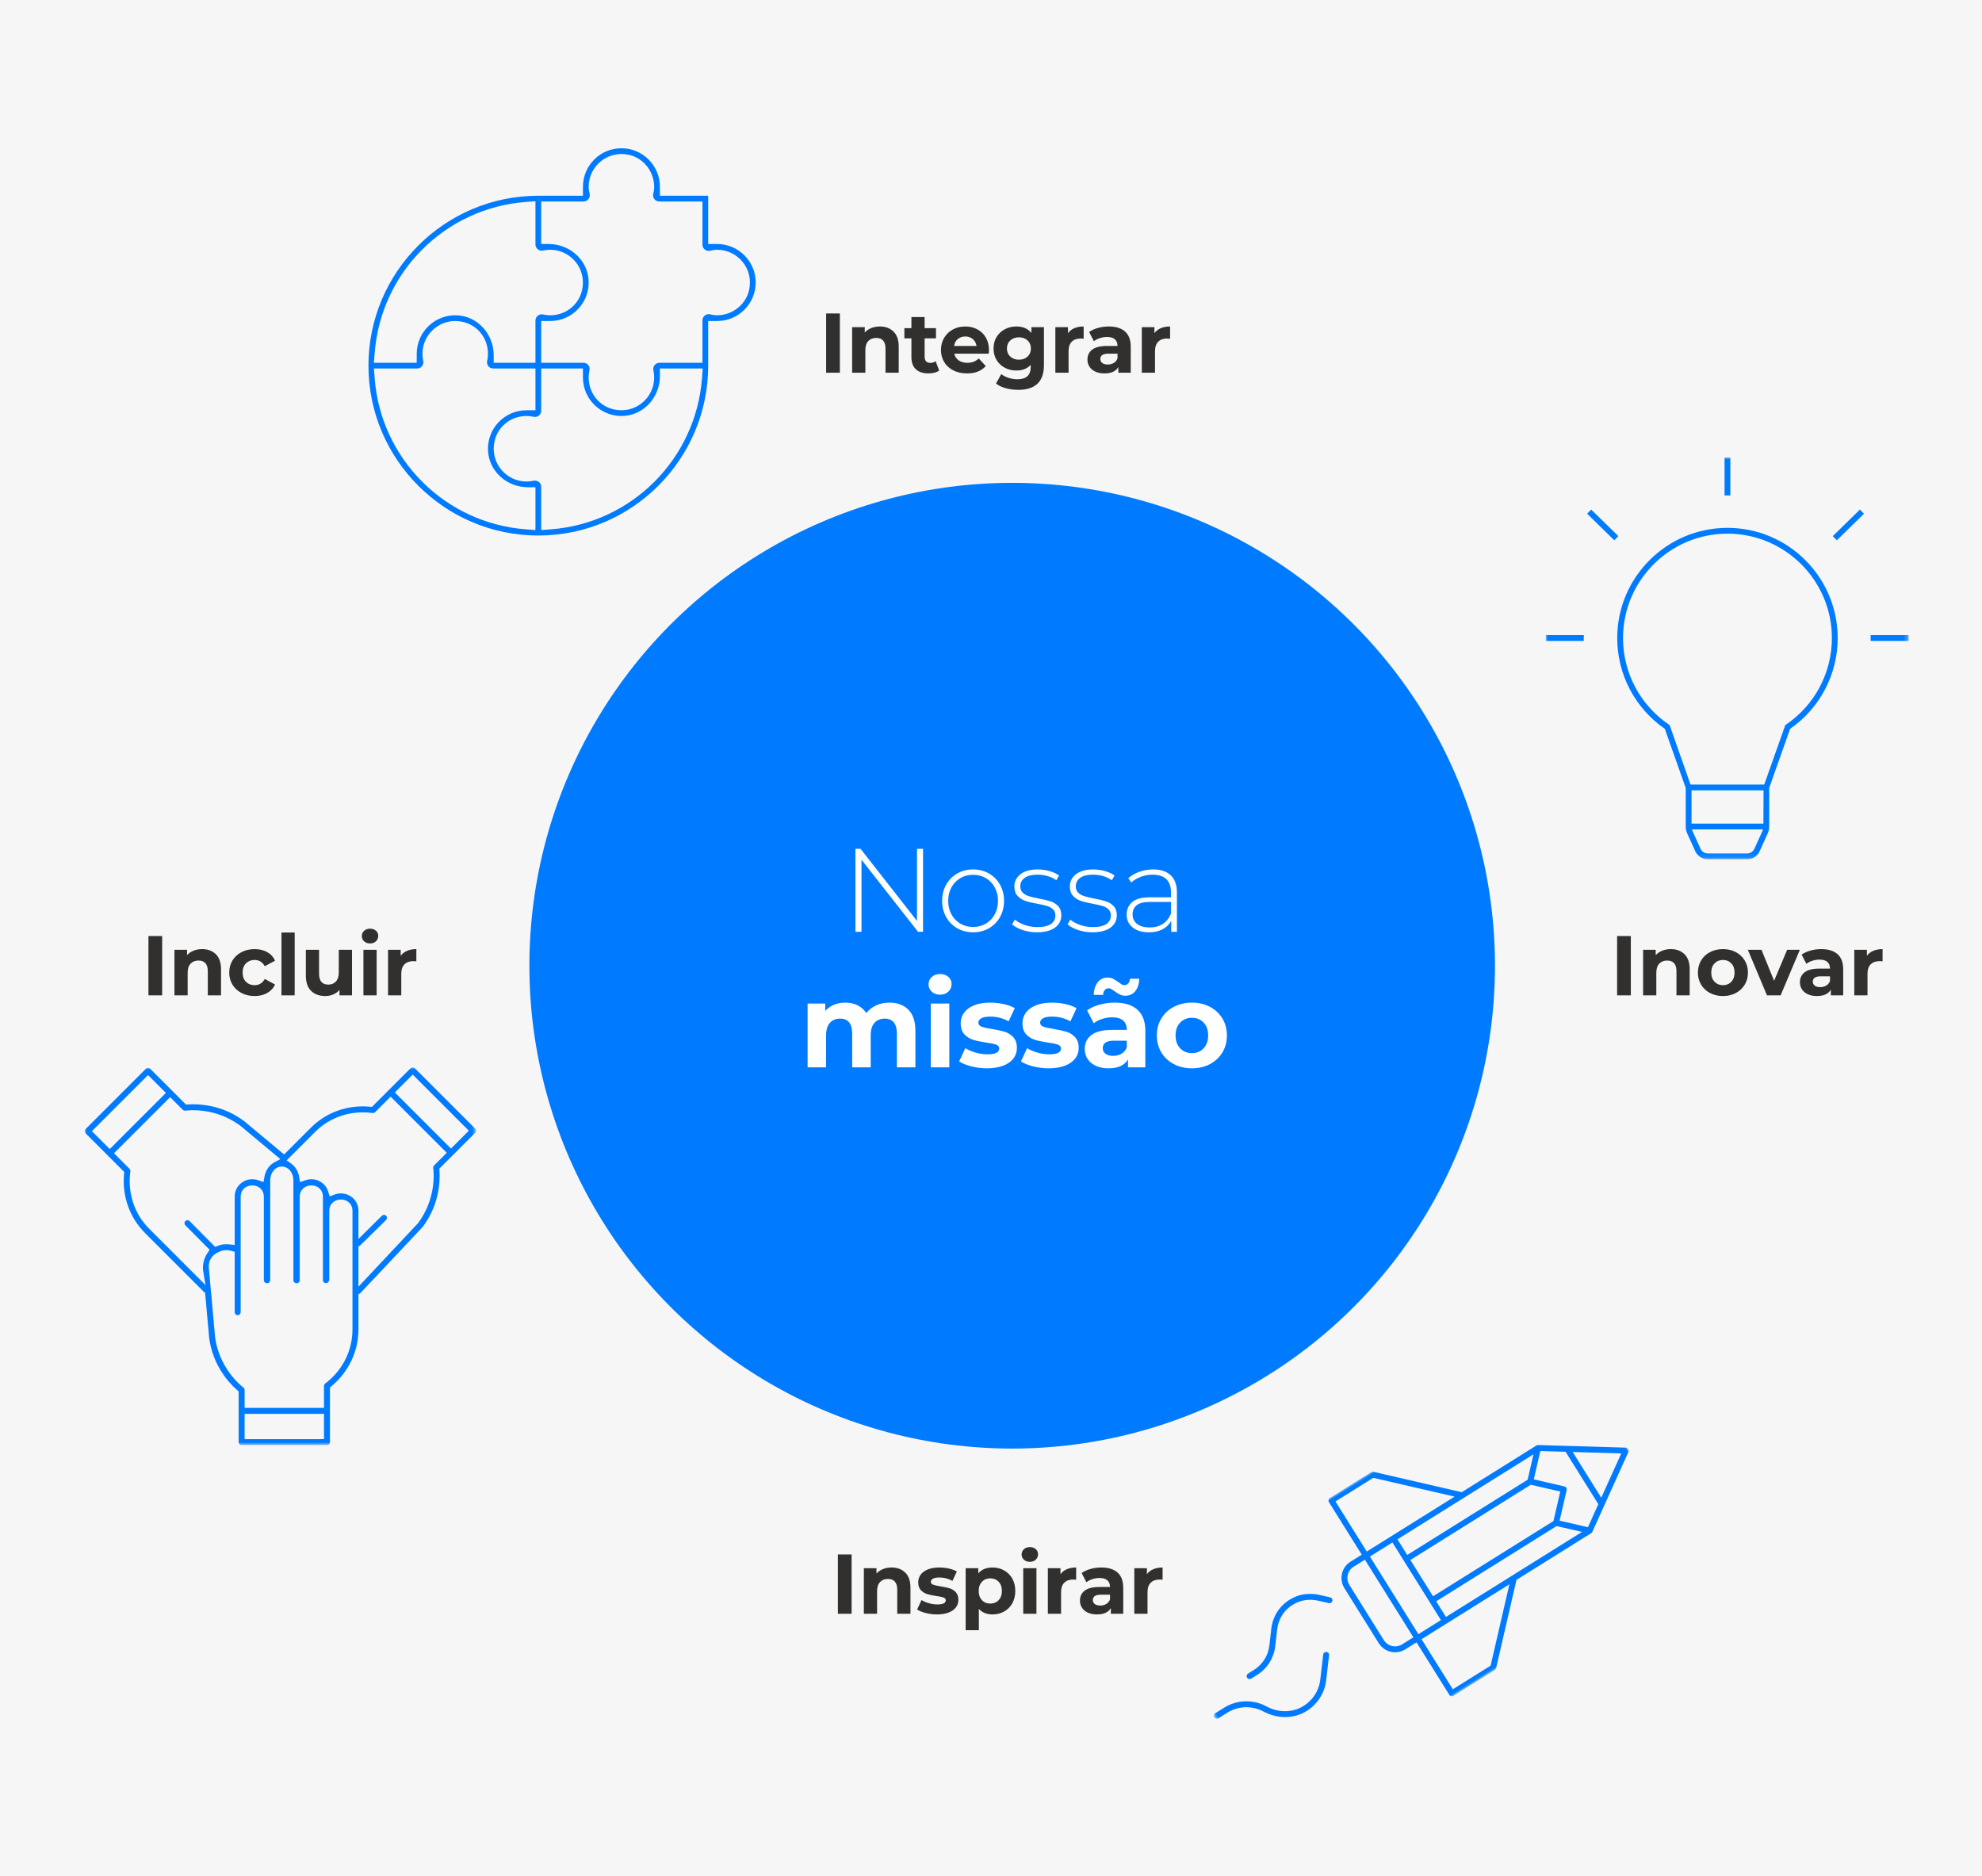 <?xml version="1.0" encoding="UTF-8"?> <svg xmlns="http://www.w3.org/2000/svg" xmlns:xlink="http://www.w3.org/1999/xlink" width="468px" height="443px" viewBox="0 0 468 443" version="1.1"><title>nossa-missao</title><defs><polygon id="path-1" points="0 0.001 55.086 0.001 55.086 116.391 0 116.391"></polygon><polygon id="path-3" points="0 0 85.678 0 85.678 94.867 0 94.867"></polygon><polygon id="path-5" points="0.001 -0 92.402 -0 92.402 89.181 0.001 89.181"></polygon></defs><g id="Desk" stroke="none" stroke-width="1" fill="none" fill-rule="evenodd"><g id="Trabalhe-conosco-nova" transform="translate(-980, -1468)"><g id="nossa-missao" transform="translate(980, 1468)"><rect id="Rectangle" fill="#F6F6F6" x="0" y="-9.09494702e-13" width="468" height="443"></rect><circle id="Oval" fill="#007BFF" cx="239" cy="228" r="114"></circle><path d="M203.422,220 L203.422,202.976 L216.778,220 L217.954,220 L217.954,200.4 L216.526,200.4 L216.526,217.424 L203.198,200.4 L201.994,200.4 L201.994,220 L203.422,220 Z M229.77,220.112 C231.151,220.112 232.397,219.795 233.508,219.16 C234.619,218.525 235.491,217.643 236.126,216.514 C236.761,215.385 237.078,214.111 237.078,212.692 C237.078,211.273 236.761,209.999 236.126,208.87 C235.491,207.741 234.619,206.859 233.508,206.224 C232.397,205.589 231.151,205.272 229.77,205.272 C228.389,205.272 227.143,205.589 226.032,206.224 C224.921,206.859 224.049,207.741 223.414,208.87 C222.779,209.999 222.462,211.273 222.462,212.692 C222.462,214.111 222.779,215.385 223.414,216.514 C224.049,217.643 224.921,218.525 226.032,219.16 C227.143,219.795 228.389,220.112 229.77,220.112 Z M229.77,218.852 C228.65,218.852 227.647,218.591 226.76,218.068 C225.873,217.545 225.173,216.817 224.66,215.884 C224.147,214.951 223.89,213.887 223.89,212.692 C223.89,211.497 224.147,210.433 224.66,209.5 C225.173,208.567 225.873,207.839 226.76,207.316 C227.647,206.793 228.65,206.532 229.77,206.532 C230.89,206.532 231.893,206.793 232.78,207.316 C233.667,207.839 234.367,208.567 234.88,209.5 C235.393,210.433 235.65,211.497 235.65,212.692 C235.65,213.887 235.393,214.951 234.88,215.884 C234.367,216.817 233.667,217.545 232.78,218.068 C231.893,218.591 230.89,218.852 229.77,218.852 Z M244.834,220.112 C246.663,220.112 248.082,219.748 249.09,219.02 C250.098,218.292 250.602,217.321 250.602,216.108 C250.602,215.193 250.359,214.475 249.874,213.952 C249.389,213.429 248.796,213.051 248.096,212.818 C247.396,212.585 246.477,212.365 245.338,212.16 C244.311,211.955 243.513,211.763 242.944,211.586 C242.375,211.409 241.894,211.138 241.502,210.774 C241.11,210.41 240.914,209.901 240.914,209.248 C240.914,208.427 241.259,207.764 241.95,207.26 C242.641,206.756 243.667,206.504 245.03,206.504 C245.833,206.504 246.617,206.616 247.382,206.84 C248.147,207.064 248.829,207.391 249.426,207.82 L249.426,207.82 L250.07,206.7 C249.491,206.271 248.745,205.925 247.83,205.664 C246.915,205.403 245.991,205.272 245.058,205.272 C243.285,205.272 241.917,205.65 240.956,206.406 C239.995,207.162 239.514,208.119 239.514,209.276 C239.514,210.228 239.766,210.975 240.27,211.516 C240.774,212.057 241.381,212.449 242.09,212.692 C242.799,212.935 243.733,213.159 244.89,213.364 C245.879,213.551 246.654,213.728 247.214,213.896 C247.774,214.064 248.245,214.325 248.628,214.68 C249.011,215.035 249.202,215.52 249.202,216.136 C249.202,216.995 248.852,217.667 248.152,218.152 C247.452,218.637 246.365,218.88 244.89,218.88 C243.863,218.88 242.879,218.712 241.936,218.376 C240.993,218.04 240.223,217.62 239.626,217.116 L239.626,217.116 L238.982,218.236 C239.579,218.777 240.41,219.225 241.474,219.58 C242.538,219.935 243.658,220.112 244.834,220.112 Z M257.938,220.112 C259.767,220.112 261.186,219.748 262.194,219.02 C263.202,218.292 263.706,217.321 263.706,216.108 C263.706,215.193 263.463,214.475 262.978,213.952 C262.493,213.429 261.9,213.051 261.2,212.818 C260.5,212.585 259.581,212.365 258.442,212.16 C257.415,211.955 256.617,211.763 256.048,211.586 C255.479,211.409 254.998,211.138 254.606,210.774 C254.214,210.41 254.018,209.901 254.018,209.248 C254.018,208.427 254.363,207.764 255.054,207.26 C255.745,206.756 256.771,206.504 258.134,206.504 C258.937,206.504 259.721,206.616 260.486,206.84 C261.251,207.064 261.933,207.391 262.53,207.82 L262.53,207.82 L263.174,206.7 C262.595,206.271 261.849,205.925 260.934,205.664 C260.019,205.403 259.095,205.272 258.162,205.272 C256.389,205.272 255.021,205.65 254.06,206.406 C253.099,207.162 252.618,208.119 252.618,209.276 C252.618,210.228 252.87,210.975 253.374,211.516 C253.878,212.057 254.485,212.449 255.194,212.692 C255.903,212.935 256.837,213.159 257.994,213.364 C258.983,213.551 259.758,213.728 260.318,213.896 C260.878,214.064 261.349,214.325 261.732,214.68 C262.115,215.035 262.306,215.52 262.306,216.136 C262.306,216.995 261.956,217.667 261.256,218.152 C260.556,218.637 259.469,218.88 257.994,218.88 C256.967,218.88 255.983,218.712 255.04,218.376 C254.097,218.04 253.327,217.62 252.73,217.116 L252.73,217.116 L252.086,218.236 C252.683,218.777 253.514,219.225 254.578,219.58 C255.642,219.935 256.762,220.112 257.938,220.112 Z M271.294,220.112 C272.545,220.112 273.618,219.874 274.514,219.398 C275.41,218.922 276.091,218.255 276.558,217.396 L276.558,217.396 L276.558,220 L277.902,220 L277.902,210.732 C277.902,208.94 277.417,207.582 276.446,206.658 C275.475,205.734 274.085,205.272 272.274,205.272 C271.154,205.272 270.081,205.454 269.054,205.818 C268.027,206.182 267.15,206.691 266.422,207.344 L266.422,207.344 L267.122,208.352 C267.738,207.792 268.489,207.344 269.376,207.008 C270.263,206.672 271.191,206.504 272.162,206.504 C273.581,206.504 274.659,206.859 275.396,207.568 C276.133,208.277 276.502,209.313 276.502,210.676 L276.502,210.676 L276.502,211.852 L271.49,211.852 C269.586,211.852 268.2,212.23 267.332,212.986 C266.464,213.742 266.03,214.727 266.03,215.94 C266.03,217.191 266.501,218.199 267.444,218.964 C268.387,219.729 269.67,220.112 271.294,220.112 Z M271.49,218.964 C270.202,218.964 269.203,218.689 268.494,218.138 C267.785,217.587 267.43,216.836 267.43,215.884 C267.43,214.969 267.752,214.251 268.396,213.728 C269.04,213.205 270.081,212.944 271.518,212.944 L271.518,212.944 L276.502,212.944 L276.502,215.688 C276.073,216.752 275.433,217.564 274.584,218.124 C273.735,218.684 272.703,218.964 271.49,218.964 Z M195.064,252 L195.064,244.44 C195.064,243.133 195.363,242.149 195.96,241.486 C196.557,240.823 197.36,240.492 198.368,240.492 C200.272,240.492 201.224,241.677 201.224,244.048 L201.224,244.048 L201.224,252 L205.592,252 L205.592,244.44 C205.592,243.133 205.891,242.149 206.488,241.486 C207.085,240.823 207.897,240.492 208.924,240.492 C209.839,240.492 210.543,240.786 211.038,241.374 C211.533,241.962 211.78,242.853 211.78,244.048 L211.78,244.048 L211.78,252 L216.148,252 L216.148,243.376 C216.148,241.155 215.593,239.489 214.482,238.378 C213.371,237.267 211.873,236.712 209.988,236.712 C208.868,236.712 207.837,236.927 206.894,237.356 C205.951,237.785 205.172,238.392 204.556,239.176 C204.033,238.373 203.343,237.762 202.484,237.342 C201.625,236.922 200.664,236.712 199.6,236.712 C198.629,236.712 197.738,236.88 196.926,237.216 C196.114,237.552 195.428,238.037 194.868,238.672 L194.868,238.672 L194.868,236.936 L190.696,236.936 L190.696,252 L195.064,252 Z M221.972,234.836 C222.775,234.836 223.428,234.598 223.932,234.122 C224.436,233.646 224.688,233.044 224.688,232.316 C224.688,231.644 224.436,231.084 223.932,230.636 C223.428,230.188 222.775,229.964 221.972,229.964 C221.169,229.964 220.516,230.197 220.012,230.664 C219.508,231.131 219.256,231.709 219.256,232.4 C219.256,233.091 219.508,233.669 220.012,234.136 C220.516,234.603 221.169,234.836 221.972,234.836 Z M224.156,252 L224.156,236.936 L219.788,236.936 L219.788,252 L224.156,252 Z M233.004,252.224 C234.479,252.224 235.753,252.023 236.826,251.622 C237.899,251.221 238.716,250.656 239.276,249.928 C239.836,249.2 240.116,248.369 240.116,247.436 C240.116,246.335 239.827,245.476 239.248,244.86 C238.669,244.244 237.988,243.819 237.204,243.586 C236.42,243.353 235.412,243.133 234.18,242.928 C233.079,242.76 232.276,242.583 231.772,242.396 C231.268,242.209 231.016,241.883 231.016,241.416 C231.016,241.005 231.249,240.669 231.716,240.408 C232.183,240.147 232.883,240.016 233.816,240.016 C235.384,240.016 236.831,240.389 238.156,241.136 L238.156,241.136 L239.612,238.028 C238.921,237.617 238.049,237.295 236.994,237.062 C235.939,236.829 234.88,236.712 233.816,236.712 C232.379,236.712 231.133,236.917 230.078,237.328 C229.023,237.739 228.221,238.313 227.67,239.05 C227.119,239.787 226.844,240.632 226.844,241.584 C226.844,242.723 227.138,243.6 227.726,244.216 C228.314,244.832 229.009,245.261 229.812,245.504 C230.615,245.747 231.632,245.961 232.864,246.148 C233.909,246.279 234.684,246.437 235.188,246.624 C235.692,246.811 235.944,247.119 235.944,247.548 C235.944,248.463 235.02,248.92 233.172,248.92 C232.257,248.92 231.324,248.785 230.372,248.514 C229.42,248.243 228.608,247.893 227.936,247.464 L227.936,247.464 L226.48,250.6 C227.189,251.067 228.141,251.454 229.336,251.762 C230.531,252.07 231.753,252.224 233.004,252.224 Z M247.592,252.224 C249.067,252.224 250.341,252.023 251.414,251.622 C252.487,251.221 253.304,250.656 253.864,249.928 C254.424,249.2 254.704,248.369 254.704,247.436 C254.704,246.335 254.415,245.476 253.836,244.86 C253.257,244.244 252.576,243.819 251.792,243.586 C251.008,243.353 250,243.133 248.768,242.928 C247.667,242.76 246.864,242.583 246.36,242.396 C245.856,242.209 245.604,241.883 245.604,241.416 C245.604,241.005 245.837,240.669 246.304,240.408 C246.771,240.147 247.471,240.016 248.404,240.016 C249.972,240.016 251.419,240.389 252.744,241.136 L252.744,241.136 L254.2,238.028 C253.509,237.617 252.637,237.295 251.582,237.062 C250.527,236.829 249.468,236.712 248.404,236.712 C246.967,236.712 245.721,236.917 244.666,237.328 C243.611,237.739 242.809,238.313 242.258,239.05 C241.707,239.787 241.432,240.632 241.432,241.584 C241.432,242.723 241.726,243.6 242.314,244.216 C242.902,244.832 243.597,245.261 244.4,245.504 C245.203,245.747 246.22,245.961 247.452,246.148 C248.497,246.279 249.272,246.437 249.776,246.624 C250.28,246.811 250.532,247.119 250.532,247.548 C250.532,248.463 249.608,248.92 247.76,248.92 C246.845,248.92 245.912,248.785 244.96,248.514 C244.008,248.243 243.196,247.893 242.524,247.464 L242.524,247.464 L241.068,250.6 C241.777,251.067 242.729,251.454 243.924,251.762 C245.119,252.07 246.341,252.224 247.592,252.224 Z M265.736,235.088 C266.707,235.088 267.486,234.724 268.074,233.996 C268.662,233.268 268.975,232.297 269.012,231.084 L269.012,231.084 L266.8,231.084 C266.781,231.551 266.646,231.919 266.394,232.19 C266.142,232.461 265.829,232.596 265.456,232.596 C265.269,232.596 265.078,232.54 264.882,232.428 C264.686,232.316 264.439,232.148 264.14,231.924 C263.655,231.569 263.221,231.294 262.838,231.098 C262.455,230.902 262.021,230.804 261.536,230.804 C260.565,230.804 259.786,231.173 259.198,231.91 C258.61,232.647 258.297,233.641 258.26,234.892 L258.26,234.892 L260.472,234.892 C260.491,234.388 260.621,234.001 260.864,233.73 C261.107,233.459 261.424,233.324 261.816,233.324 C262.003,233.324 262.194,233.38 262.39,233.492 C262.586,233.604 262.833,233.772 263.132,233.996 C263.599,234.332 264.023,234.598 264.406,234.794 C264.789,234.99 265.232,235.088 265.736,235.088 Z M261.76,252.224 C264,252.224 265.531,251.524 266.352,250.124 L266.352,250.124 L266.352,252 L270.44,252 L270.44,243.404 C270.44,241.164 269.815,239.489 268.564,238.378 C267.313,237.267 265.521,236.712 263.188,236.712 C261.975,236.712 260.794,236.871 259.646,237.188 C258.498,237.505 257.513,237.953 256.692,238.532 L256.692,238.532 L258.26,241.584 C258.801,241.155 259.459,240.814 260.234,240.562 C261.009,240.31 261.797,240.184 262.6,240.184 C263.757,240.184 264.625,240.441 265.204,240.954 C265.783,241.467 266.072,242.2 266.072,243.152 L266.072,243.152 L262.6,243.152 C260.397,243.152 258.769,243.553 257.714,244.356 C256.659,245.159 256.132,246.26 256.132,247.66 C256.132,248.537 256.356,249.321 256.804,250.012 C257.252,250.703 257.901,251.244 258.75,251.636 C259.599,252.028 260.603,252.224 261.76,252.224 Z M262.852,249.284 C262.087,249.284 261.485,249.121 261.046,248.794 C260.607,248.467 260.388,248.024 260.388,247.464 C260.388,246.288 261.284,245.7 263.076,245.7 L263.076,245.7 L266.072,245.7 L266.072,247.24 C265.829,247.912 265.419,248.421 264.84,248.766 C264.261,249.111 263.599,249.284 262.852,249.284 Z M281.444,252.224 C283.031,252.224 284.449,251.893 285.7,251.23 C286.951,250.567 287.931,249.648 288.64,248.472 C289.349,247.296 289.704,245.961 289.704,244.468 C289.704,242.975 289.349,241.64 288.64,240.464 C287.931,239.288 286.951,238.369 285.7,237.706 C284.449,237.043 283.031,236.712 281.444,236.712 C279.857,236.712 278.434,237.043 277.174,237.706 C275.914,238.369 274.929,239.288 274.22,240.464 C273.511,241.64 273.156,242.975 273.156,244.468 C273.156,245.961 273.511,247.296 274.22,248.472 C274.929,249.648 275.914,250.567 277.174,251.23 C278.434,251.893 279.857,252.224 281.444,252.224 Z M281.444,248.64 C280.324,248.64 279.4,248.262 278.672,247.506 C277.944,246.75 277.58,245.737 277.58,244.468 C277.58,243.199 277.944,242.186 278.672,241.43 C279.4,240.674 280.324,240.296 281.444,240.296 C282.564,240.296 283.483,240.674 284.202,241.43 C284.921,242.186 285.28,243.199 285.28,244.468 C285.28,245.737 284.921,246.75 284.202,247.506 C283.483,248.262 282.564,248.64 281.444,248.64 Z" id="Nossamissão" fill="#FFFFFF" fill-rule="nonzero"></path><path d="M38.292,235 L38.292,221 L35.052,221 L35.052,235 L38.292,235 Z M44.309,235 L44.309,229.68 C44.309,228.72 44.542,227.997 45.009,227.51 C45.475,227.023 46.102,226.78 46.889,226.78 C47.595,226.78 48.135,226.99 48.509,227.41 C48.882,227.83 49.069,228.467 49.069,229.32 L49.069,229.32 L49.069,235 L52.189,235 L52.189,228.84 C52.189,227.267 51.779,226.08 50.959,225.28 C50.139,224.48 49.062,224.08 47.729,224.08 C46.995,224.08 46.322,224.203 45.709,224.45 C45.095,224.697 44.582,225.047 44.169,225.5 L44.169,225.5 L44.169,224.24 L41.189,224.24 L41.189,235 L44.309,235 Z M60.125,235.16 C61.259,235.16 62.249,234.92 63.095,234.44 C63.942,233.96 64.559,233.293 64.945,232.44 L64.945,232.44 L62.525,231.12 C61.979,232.107 61.172,232.6 60.105,232.6 C59.292,232.6 58.619,232.333 58.085,231.8 C57.552,231.267 57.285,230.54 57.285,229.62 C57.285,228.7 57.552,227.973 58.085,227.44 C58.619,226.907 59.292,226.64 60.105,226.64 C61.159,226.64 61.965,227.133 62.525,228.12 L62.525,228.12 L64.945,226.82 C64.559,225.94 63.942,225.263 63.095,224.79 C62.249,224.317 61.259,224.08 60.125,224.08 C58.979,224.08 57.949,224.317 57.035,224.79 C56.122,225.263 55.409,225.92 54.895,226.76 C54.382,227.6 54.125,228.553 54.125,229.62 C54.125,230.687 54.382,231.64 54.895,232.48 C55.409,233.32 56.122,233.977 57.035,234.45 C57.949,234.923 58.979,235.16 60.125,235.16 Z M69.582,235 L69.582,220.16 L66.462,220.16 L66.462,235 L69.582,235 Z M76.818,235.16 C77.485,235.16 78.105,235.037 78.678,234.79 C79.252,234.543 79.745,234.187 80.158,233.72 L80.158,233.72 L80.158,235 L83.118,235 L83.118,224.24 L79.998,224.24 L79.998,229.56 C79.998,230.52 79.772,231.243 79.318,231.73 C78.865,232.217 78.265,232.46 77.518,232.46 C76.065,232.46 75.338,231.593 75.338,229.86 L75.338,229.86 L75.338,224.24 L72.218,224.24 L72.218,230.32 C72.218,231.92 72.632,233.127 73.458,233.94 C74.285,234.753 75.405,235.16 76.818,235.16 Z M87.375,222.74 C87.948,222.74 88.415,222.57 88.775,222.23 C89.135,221.89 89.315,221.46 89.315,220.94 C89.315,220.46 89.135,220.06 88.775,219.74 C88.415,219.42 87.948,219.26 87.375,219.26 C86.801,219.26 86.335,219.427 85.975,219.76 C85.615,220.093 85.435,220.507 85.435,221 C85.435,221.493 85.615,221.907 85.975,222.24 C86.335,222.573 86.801,222.74 87.375,222.74 Z M88.935,235 L88.935,224.24 L85.815,224.24 L85.815,235 L88.935,235 Z M94.751,235 L94.751,229.92 C94.751,228.92 95.005,228.17 95.511,227.67 C96.018,227.17 96.718,226.92 97.611,226.92 C97.731,226.92 97.965,226.933 98.311,226.96 L98.311,226.96 L98.311,224.08 C97.485,224.08 96.755,224.213 96.121,224.48 C95.488,224.747 94.985,225.14 94.611,225.66 L94.611,225.66 L94.611,224.24 L91.631,224.24 L91.631,235 L94.751,235 Z" id="Incluir" fill="#32302F" fill-rule="nonzero"></path><path d="M385.081,235 L385.081,221 L381.841,221 L381.841,235 L385.081,235 Z M391.097,235 L391.097,229.68 C391.097,228.72 391.33,227.997 391.797,227.51 C392.264,227.023 392.89,226.78 393.677,226.78 C394.384,226.78 394.924,226.99 395.297,227.41 C395.67,227.83 395.857,228.467 395.857,229.32 L395.857,229.32 L395.857,235 L398.977,235 L398.977,228.84 C398.977,227.267 398.567,226.08 397.747,225.28 C396.927,224.48 395.85,224.08 394.517,224.08 C393.784,224.08 393.11,224.203 392.497,224.45 C391.884,224.697 391.37,225.047 390.957,225.5 L390.957,225.5 L390.957,224.24 L387.977,224.24 L387.977,235 L391.097,235 Z M406.834,235.16 C407.967,235.16 408.98,234.923 409.874,234.45 C410.767,233.977 411.467,233.32 411.974,232.48 C412.48,231.64 412.734,230.687 412.734,229.62 C412.734,228.553 412.48,227.6 411.974,226.76 C411.467,225.92 410.767,225.263 409.874,224.79 C408.98,224.317 407.967,224.08 406.834,224.08 C405.7,224.08 404.684,224.317 403.784,224.79 C402.884,225.263 402.18,225.92 401.674,226.76 C401.167,227.6 400.914,228.553 400.914,229.62 C400.914,230.687 401.167,231.64 401.674,232.48 C402.18,233.32 402.884,233.977 403.784,234.45 C404.684,234.923 405.7,235.16 406.834,235.16 Z M406.834,232.6 C406.034,232.6 405.374,232.33 404.854,231.79 C404.334,231.25 404.074,230.527 404.074,229.62 C404.074,228.713 404.334,227.99 404.854,227.45 C405.374,226.91 406.034,226.64 406.834,226.64 C407.634,226.64 408.29,226.91 408.804,227.45 C409.317,227.99 409.574,228.713 409.574,229.62 C409.574,230.527 409.317,231.25 408.804,231.79 C408.29,232.33 407.634,232.6 406.834,232.6 Z M420.45,235 L424.99,224.24 L421.99,224.24 L418.91,231.56 L415.93,224.24 L412.71,224.24 L417.23,235 L420.45,235 Z M429.026,235.16 C430.626,235.16 431.72,234.66 432.306,233.66 L432.306,233.66 L432.306,235 L435.226,235 L435.226,228.86 C435.226,227.26 434.78,226.063 433.886,225.27 C432.993,224.477 431.713,224.08 430.046,224.08 C429.18,224.08 428.336,224.193 427.516,224.42 C426.696,224.647 425.993,224.967 425.406,225.38 L425.406,225.38 L426.526,227.56 C426.913,227.253 427.383,227.01 427.936,226.83 C428.49,226.65 429.053,226.56 429.626,226.56 C430.453,226.56 431.073,226.743 431.486,227.11 C431.9,227.477 432.106,228 432.106,228.68 L432.106,228.68 L429.626,228.68 C428.053,228.68 426.89,228.967 426.136,229.54 C425.383,230.113 425.006,230.9 425.006,231.9 C425.006,232.527 425.166,233.087 425.486,233.58 C425.806,234.073 426.27,234.46 426.876,234.74 C427.483,235.02 428.2,235.16 429.026,235.16 Z M429.806,233.06 C429.26,233.06 428.83,232.943 428.516,232.71 C428.203,232.477 428.046,232.16 428.046,231.76 C428.046,230.92 428.686,230.5 429.966,230.5 L429.966,230.5 L432.106,230.5 L432.106,231.6 C431.933,232.08 431.64,232.443 431.226,232.69 C430.813,232.937 430.34,233.06 429.806,233.06 Z M440.963,235 L440.963,229.92 C440.963,228.92 441.216,228.17 441.723,227.67 C442.23,227.17 442.93,226.92 443.823,226.92 C443.943,226.92 444.176,226.933 444.523,226.96 L444.523,226.96 L444.523,224.08 C443.696,224.08 442.966,224.213 442.333,224.48 C441.7,224.747 441.196,225.14 440.823,225.66 L440.823,225.66 L440.823,224.24 L437.843,224.24 L437.843,235 L440.963,235 Z" id="Inovar" fill="#32302F" fill-rule="nonzero"></path><path d="M198.314,88 L198.314,74 L195.074,74 L195.074,88 L198.314,88 Z M204.331,88 L204.331,82.68 C204.331,81.72 204.564,80.997 205.031,80.51 C205.497,80.023 206.124,79.78 206.911,79.78 C207.617,79.78 208.157,79.99 208.531,80.41 C208.904,80.83 209.091,81.467 209.091,82.32 L209.091,82.32 L209.091,88 L212.211,88 L212.211,81.84 C212.211,80.267 211.801,79.08 210.981,78.28 C210.161,77.48 209.084,77.08 207.751,77.08 C207.017,77.08 206.344,77.203 205.731,77.45 C205.117,77.697 204.604,78.047 204.191,78.5 L204.191,78.5 L204.191,77.24 L201.211,77.24 L201.211,88 L204.331,88 Z M219.227,88.16 C219.72,88.16 220.19,88.103 220.637,87.99 C221.084,87.877 221.46,87.707 221.767,87.48 L221.767,87.48 L220.927,85.28 C220.58,85.547 220.16,85.68 219.667,85.68 C219.24,85.68 218.91,85.557 218.677,85.31 C218.444,85.063 218.327,84.713 218.327,84.26 L218.327,84.26 L218.327,79.88 L221.007,79.88 L221.007,77.48 L218.327,77.48 L218.327,74.86 L215.207,74.86 L215.207,77.48 L213.547,77.48 L213.547,79.88 L215.207,79.88 L215.207,84.3 C215.207,85.567 215.557,86.527 216.257,87.18 C216.957,87.833 217.947,88.16 219.227,88.16 Z M228.324,88.16 C230.27,88.16 231.75,87.58 232.764,86.42 L232.764,86.42 L231.104,84.62 C230.73,84.98 230.327,85.243 229.894,85.41 C229.46,85.577 228.964,85.66 228.404,85.66 C227.59,85.66 226.91,85.467 226.364,85.08 C225.817,84.693 225.47,84.167 225.324,83.5 L225.324,83.5 L233.464,83.5 C233.504,82.98 233.524,82.7 233.524,82.66 C233.524,81.54 233.28,80.557 232.794,79.71 C232.307,78.863 231.637,78.213 230.784,77.76 C229.93,77.307 228.977,77.08 227.924,77.08 C226.844,77.08 225.867,77.317 224.994,77.79 C224.12,78.263 223.434,78.923 222.934,79.77 C222.434,80.617 222.184,81.567 222.184,82.62 C222.184,83.687 222.437,84.64 222.944,85.48 C223.45,86.32 224.17,86.977 225.104,87.45 C226.037,87.923 227.11,88.16 228.324,88.16 Z M230.584,81.68 L225.284,81.68 C225.39,80.987 225.684,80.44 226.164,80.04 C226.644,79.64 227.237,79.44 227.944,79.44 C228.637,79.44 229.224,79.643 229.704,80.05 C230.184,80.457 230.477,81 230.584,81.68 L230.584,81.68 Z M240.46,92.04 C242.433,92.04 243.933,91.56 244.96,90.6 C245.987,89.64 246.5,88.173 246.5,86.2 L246.5,86.2 L246.5,77.24 L243.54,77.24 L243.54,78.62 C242.727,77.593 241.54,77.08 239.98,77.08 C238.993,77.08 238.09,77.297 237.27,77.73 C236.45,78.163 235.8,78.773 235.32,79.56 C234.84,80.347 234.6,81.253 234.6,82.28 C234.6,83.307 234.84,84.213 235.32,85 C235.8,85.787 236.45,86.397 237.27,86.83 C238.09,87.263 238.993,87.48 239.98,87.48 C241.433,87.48 242.567,87.033 243.38,86.14 L243.38,86.14 L243.38,86.6 C243.38,87.587 243.123,88.323 242.61,88.81 C242.097,89.297 241.3,89.54 240.22,89.54 C239.527,89.54 238.833,89.43 238.14,89.21 C237.447,88.99 236.873,88.693 236.42,88.32 L236.42,88.32 L235.18,90.56 C235.793,91.04 236.567,91.407 237.5,91.66 C238.433,91.913 239.42,92.04 240.46,92.04 Z M240.6,84.92 C239.773,84.92 239.093,84.677 238.56,84.19 C238.027,83.703 237.76,83.067 237.76,82.28 C237.76,81.493 238.027,80.857 238.56,80.37 C239.093,79.883 239.773,79.64 240.6,79.64 C241.427,79.64 242.103,79.883 242.63,80.37 C243.157,80.857 243.42,81.493 243.42,82.28 C243.42,83.067 243.157,83.703 242.63,84.19 C242.103,84.677 241.427,84.92 240.6,84.92 Z M252.316,88 L252.316,82.92 C252.316,81.92 252.57,81.17 253.076,80.67 C253.583,80.17 254.283,79.92 255.176,79.92 C255.296,79.92 255.53,79.933 255.876,79.96 L255.876,79.96 L255.876,77.08 C255.05,77.08 254.32,77.213 253.686,77.48 C253.053,77.747 252.55,78.14 252.176,78.66 L252.176,78.66 L252.176,77.24 L249.196,77.24 L249.196,88 L252.316,88 Z M260.793,88.16 C262.393,88.16 263.486,87.66 264.073,86.66 L264.073,86.66 L264.073,88 L266.993,88 L266.993,81.86 C266.993,80.26 266.546,79.063 265.653,78.27 C264.76,77.477 263.48,77.08 261.813,77.08 C260.946,77.08 260.103,77.193 259.283,77.42 C258.463,77.647 257.76,77.967 257.173,78.38 L257.173,78.38 L258.293,80.56 C258.68,80.253 259.15,80.01 259.703,79.83 C260.256,79.65 260.82,79.56 261.393,79.56 C262.22,79.56 262.84,79.743 263.253,80.11 C263.666,80.477 263.873,81 263.873,81.68 L263.873,81.68 L261.393,81.68 C259.82,81.68 258.656,81.967 257.903,82.54 C257.15,83.113 256.773,83.9 256.773,84.9 C256.773,85.527 256.933,86.087 257.253,86.58 C257.573,87.073 258.036,87.46 258.643,87.74 C259.25,88.02 259.966,88.16 260.793,88.16 Z M261.573,86.06 C261.026,86.06 260.596,85.943 260.283,85.71 C259.97,85.477 259.813,85.16 259.813,84.76 C259.813,83.92 260.453,83.5 261.733,83.5 L261.733,83.5 L263.873,83.5 L263.873,84.6 C263.7,85.08 263.406,85.443 262.993,85.69 C262.58,85.937 262.106,86.06 261.573,86.06 Z M272.729,88 L272.729,82.92 C272.729,81.92 272.983,81.17 273.489,80.67 C273.996,80.17 274.696,79.92 275.589,79.92 C275.709,79.92 275.943,79.933 276.289,79.96 L276.289,79.96 L276.289,77.08 C275.463,77.08 274.733,77.213 274.099,77.48 C273.466,77.747 272.963,78.14 272.589,78.66 L272.589,78.66 L272.589,77.24 L269.609,77.24 L269.609,88 L272.729,88 Z" id="Integrar" fill="#32302F" fill-rule="nonzero"></path><path d="M201.084,381 L201.084,367 L197.844,367 L197.844,381 L201.084,381 Z M207.101,381 L207.101,375.68 C207.101,374.72 207.334,373.997 207.801,373.51 C208.267,373.023 208.894,372.78 209.681,372.78 C210.387,372.78 210.927,372.99 211.301,373.41 C211.674,373.83 211.861,374.467 211.861,375.32 L211.861,375.32 L211.861,381 L214.981,381 L214.981,374.84 C214.981,373.267 214.571,372.08 213.751,371.28 C212.931,370.48 211.854,370.08 210.521,370.08 C209.787,370.08 209.114,370.203 208.501,370.45 C207.887,370.697 207.374,371.047 206.961,371.5 L206.961,371.5 L206.961,370.24 L203.981,370.24 L203.981,381 L207.101,381 Z M221.217,381.16 C222.27,381.16 223.18,381.017 223.947,380.73 C224.714,380.443 225.297,380.04 225.697,379.52 C226.097,379 226.297,378.407 226.297,377.74 C226.297,376.953 226.09,376.34 225.677,375.9 C225.264,375.46 224.777,375.157 224.217,374.99 C223.657,374.823 222.937,374.667 222.057,374.52 C221.27,374.4 220.697,374.273 220.337,374.14 C219.977,374.007 219.797,373.773 219.797,373.44 C219.797,373.147 219.964,372.907 220.297,372.72 C220.63,372.533 221.13,372.44 221.797,372.44 C222.917,372.44 223.95,372.707 224.897,373.24 L224.897,373.24 L225.937,371.02 C225.444,370.727 224.82,370.497 224.067,370.33 C223.314,370.163 222.557,370.08 221.797,370.08 C220.77,370.08 219.88,370.227 219.127,370.52 C218.374,370.813 217.8,371.223 217.407,371.75 C217.014,372.277 216.817,372.88 216.817,373.56 C216.817,374.373 217.027,375 217.447,375.44 C217.867,375.88 218.364,376.187 218.937,376.36 C219.51,376.533 220.237,376.687 221.117,376.82 C221.864,376.913 222.417,377.027 222.777,377.16 C223.137,377.293 223.317,377.513 223.317,377.82 C223.317,378.473 222.657,378.8 221.337,378.8 C220.684,378.8 220.017,378.703 219.337,378.51 C218.657,378.317 218.077,378.067 217.597,377.76 L217.597,377.76 L216.557,380 C217.064,380.333 217.744,380.61 218.597,380.83 C219.45,381.05 220.324,381.16 221.217,381.16 Z M231.134,384.88 L231.134,379.86 C231.92,380.727 233,381.16 234.374,381.16 C235.374,381.16 236.284,380.93 237.104,380.47 C237.924,380.01 238.567,379.363 239.034,378.53 C239.5,377.697 239.734,376.727 239.734,375.62 C239.734,374.513 239.5,373.543 239.034,372.71 C238.567,371.877 237.924,371.23 237.104,370.77 C236.284,370.31 235.374,370.08 234.374,370.08 C232.894,370.08 231.767,370.547 230.994,371.48 L230.994,371.48 L230.994,370.24 L228.014,370.24 L228.014,384.88 L231.134,384.88 Z M233.834,378.6 C233.034,378.6 232.377,378.33 231.864,377.79 C231.35,377.25 231.094,376.527 231.094,375.62 C231.094,374.713 231.35,373.99 231.864,373.45 C232.377,372.91 233.034,372.64 233.834,372.64 C234.634,372.64 235.29,372.91 235.804,373.45 C236.317,373.99 236.574,374.713 236.574,375.62 C236.574,376.527 236.317,377.25 235.804,377.79 C235.29,378.33 234.634,378.6 233.834,378.6 Z M243.17,368.74 C243.743,368.74 244.21,368.57 244.57,368.23 C244.93,367.89 245.11,367.46 245.11,366.94 C245.11,366.46 244.93,366.06 244.57,365.74 C244.21,365.42 243.743,365.26 243.17,365.26 C242.597,365.26 242.13,365.427 241.77,365.76 C241.41,366.093 241.23,366.507 241.23,367 C241.23,367.493 241.41,367.907 241.77,368.24 C242.13,368.573 242.597,368.74 243.17,368.74 Z M244.73,381 L244.73,370.24 L241.61,370.24 L241.61,381 L244.73,381 Z M250.546,381 L250.546,375.92 C250.546,374.92 250.8,374.17 251.306,373.67 C251.813,373.17 252.513,372.92 253.406,372.92 C253.526,372.92 253.76,372.933 254.106,372.96 L254.106,372.96 L254.106,370.08 C253.28,370.08 252.55,370.213 251.916,370.48 C251.283,370.747 250.78,371.14 250.406,371.66 L250.406,371.66 L250.406,370.24 L247.426,370.24 L247.426,381 L250.546,381 Z M259.023,381.16 C260.623,381.16 261.716,380.66 262.303,379.66 L262.303,379.66 L262.303,381 L265.223,381 L265.223,374.86 C265.223,373.26 264.776,372.063 263.883,371.27 C262.99,370.477 261.71,370.08 260.043,370.08 C259.176,370.08 258.333,370.193 257.513,370.42 C256.693,370.647 255.99,370.967 255.403,371.38 L255.403,371.38 L256.523,373.56 C256.91,373.253 257.38,373.01 257.933,372.83 C258.486,372.65 259.05,372.56 259.623,372.56 C260.45,372.56 261.07,372.743 261.483,373.11 C261.896,373.477 262.103,374 262.103,374.68 L262.103,374.68 L259.623,374.68 C258.05,374.68 256.886,374.967 256.133,375.54 C255.38,376.113 255.003,376.9 255.003,377.9 C255.003,378.527 255.163,379.087 255.483,379.58 C255.803,380.073 256.266,380.46 256.873,380.74 C257.48,381.02 258.196,381.16 259.023,381.16 Z M259.803,379.06 C259.256,379.06 258.826,378.943 258.513,378.71 C258.2,378.477 258.043,378.16 258.043,377.76 C258.043,376.92 258.683,376.5 259.963,376.5 L259.963,376.5 L262.103,376.5 L262.103,377.6 C261.93,378.08 261.636,378.443 261.223,378.69 C260.81,378.937 260.336,379.06 259.803,379.06 Z M270.959,381 L270.959,375.92 C270.959,374.92 271.213,374.17 271.719,373.67 C272.226,373.17 272.926,372.92 273.819,372.92 C273.939,372.92 274.173,372.933 274.519,372.96 L274.519,372.96 L274.519,370.08 C273.693,370.08 272.963,370.213 272.329,370.48 C271.696,370.747 271.193,371.14 270.819,371.66 L270.819,371.66 L270.819,370.24 L267.839,370.24 L267.839,381 L270.959,381 Z" id="Inspirar" fill="#32302F" fill-rule="nonzero"></path><g id="inspirar-icon" transform="translate(335.069, 373.524) rotate(58) translate(-335.069, -373.524) translate(307.069, 315.024)"><mask id="mask-2" fill="white"><use xlink:href="#path-1"></use></mask><g id="Clip-2"></g><path d="M21.18,11.453 L33.909,11.453 L27.543,1.905 L21.18,11.453 Z M16.938,17.814 L21.79,22.668 L27.049,17.41 C27.182,17.276 27.357,17.204 27.543,17.204 C27.729,17.204 27.905,17.277 28.037,17.41 L33.295,22.668 L38.149,17.814 L34.839,12.85 L20.246,12.85 L16.938,17.814 Z M16.737,57.471 L21.092,57.471 L21.092,23.945 L16.737,19.59 L16.737,57.471 Z M22.49,23.945 L22.49,57.471 L32.597,57.471 L32.597,23.945 L27.543,18.89 L22.49,23.945 Z M33.994,23.945 L33.994,57.471 L38.349,57.471 L38.349,19.588 L33.994,23.945 Z M1.398,54.623 L1.398,65.141 L15.34,65.141 L15.34,40.681 L1.398,54.623 Z M16.737,65.141 L38.349,65.141 L38.349,58.868 L16.737,58.868 L16.737,65.141 Z M39.746,65.141 L53.689,65.141 L53.689,54.623 L39.746,40.681 L39.746,65.141 Z M16.737,69.674 C16.737,71.403 18.144,72.809 19.873,72.809 L35.213,72.809 C36.943,72.809 38.349,71.403 38.349,69.674 L38.349,66.537 L16.737,66.537 L16.737,69.674 Z M19.873,74.207 C17.373,74.207 15.34,72.174 15.34,69.674 L15.34,66.537 L0.699,66.537 C0.314,66.537 -0,66.224 -0,65.84 L-0,54.334 C-0,54.15 0.075,53.971 0.202,53.843 L15.34,38.706 L15.34,17.902 C15.34,17.765 15.382,17.628 15.458,17.515 L26.962,0.259 C27.089,0.068 27.345,0.001 27.543,0.001 C27.741,0.001 27.996,0.068 28.123,0.258 L39.628,17.515 C39.704,17.63 39.746,17.767 39.746,17.902 L39.746,38.706 L54.88,53.842 C55.012,53.972 55.086,54.15 55.086,54.334 L55.086,65.84 C55.086,66.224 54.773,66.537 54.387,66.537 L39.746,66.537 L39.746,69.674 C39.746,72.174 37.713,74.207 35.213,74.207 L19.873,74.207 Z M25.625,104.888 C25.241,104.888 24.927,104.573 24.927,104.188 L24.927,102.556 C24.927,100.15 23.85,97.909 21.971,96.406 L18.82,93.885 C16.132,91.737 14.886,88.409 15.486,84.98 C15.806,83.141 16.758,81.388 18.24,79.907 L19.942,78.207 C20.074,78.073 20.248,78.001 20.435,78.001 C20.621,78.001 20.796,78.073 20.928,78.206 C21.061,78.338 21.133,78.513 21.133,78.7 C21.133,78.886 21.061,79.061 20.928,79.192 L19.21,80.91 C17.926,82.195 17.108,83.724 16.845,85.331 C16.373,88.2 17.438,90.99 19.693,92.796 L22.845,95.317 C25.056,97.085 26.325,99.724 26.325,102.555 L26.325,104.188 C26.325,104.573 26.011,104.888 25.625,104.888 L25.625,104.888 Z M29.46,116.391 C29.076,116.391 28.762,116.078 28.762,115.692 L28.762,113.207 C28.762,109.76 30.601,106.516 33.562,104.746 L33.999,104.484 C36.45,103.019 38.062,100.556 38.312,97.895 C38.578,95.04 37.407,92.267 35.176,90.48 L30.521,86.757 C30.22,86.516 30.171,86.076 30.411,85.775 C30.544,85.609 30.743,85.513 30.958,85.513 C31.07,85.513 31.235,85.54 31.393,85.665 L36.046,89.388 C38.593,91.424 39.965,94.59 39.716,97.855 C39.476,101.029 37.569,103.978 34.615,105.746 L34.278,105.947 C31.738,107.466 30.159,110.249 30.159,113.207 L30.159,115.692 C30.159,116.078 29.846,116.391 29.46,116.391 L29.46,116.391 Z" id="Fill-1" fill="#007BFF" mask="url(#mask-2)"></path></g><g id="inovar-icon" transform="translate(365, 108)"><mask id="mask-4" fill="white"><use xlink:href="#path-3"></use></mask><g id="Clip-2"></g><path d="M17.135,18.577 L16.178,19.557 L9.762,13.288 L10.719,12.307 L17.135,18.577 Z M74.176,12.307 L75.133,13.288 L68.719,19.557 L67.762,18.577 L74.176,12.307 Z M76.707,43.32 L85.678,43.32 L85.678,41.951 L76.707,41.951 L76.707,43.32 Z M42.211,8.97 L43.58,8.97 L43.58,0 L42.211,0 L42.211,8.97 Z M0,43.32 L8.969,43.32 L8.969,41.951 L0,41.951 L0,43.32 Z M56.735,63.064 L56.549,63.19 L51.582,77.232 L34.171,77.232 L29.244,63.19 L29.057,63.064 C22.281,58.461 18.237,50.831 18.237,42.653 C18.237,29.056 29.299,17.993 42.897,17.993 C56.492,17.993 67.555,29.056 67.555,42.653 C67.555,50.831 63.51,58.461 56.735,63.064 L56.735,63.064 Z M49.252,92.398 C48.949,93.066 48.281,93.498 47.549,93.498 L38.244,93.498 C37.512,93.498 36.844,93.066 36.541,92.399 L34.641,88.203 C34.585,88.081 34.55,87.952 34.515,87.824 L51.278,87.824 C51.242,87.952 51.207,88.081 51.153,88.203 L49.252,92.398 Z M34.41,78.601 L51.417,78.601 L51.384,86.455 L34.41,86.455 L34.41,78.601 Z M42.897,16.624 C28.543,16.624 16.867,28.301 16.867,42.653 C16.867,51.21 21.063,59.198 28.102,64.069 L33.041,78.034 L33.041,87.14 C33.041,87.705 33.158,88.253 33.393,88.767 L35.293,92.965 C35.817,94.121 36.975,94.867 38.244,94.867 L47.549,94.867 C48.817,94.867 49.975,94.121 50.5,92.964 L52.401,88.767 C52.633,88.253 52.75,87.705 52.75,87.14 L52.75,78.034 L57.692,64.069 C64.731,59.198 68.924,51.21 68.924,42.653 C68.924,28.301 57.248,16.624 42.897,16.624 L42.897,16.624 Z" id="Fill-1" fill="#007BFF" mask="url(#mask-4)"></path></g><g id="incluir-icon-" transform="translate(20, 252)"><mask id="mask-6" fill="white"><use xlink:href="#path-5"></use></mask><g id="Clip-2"></g><path d="M73.232,5.921 L86.485,19.173 L90.703,14.955 L77.451,1.702 L73.232,5.921 Z M1.702,15.067 L5.921,19.286 L19.173,6.033 L14.956,1.816 L1.702,15.067 Z M6.918,20.283 L10.584,23.948 C10.738,24.104 10.813,24.326 10.783,24.544 C10.078,29.63 11.709,34.583 15.257,38.133 L28.517,51.393 L27.94,47.838 C27.938,47.826 27.661,45.826 28.971,43.859 L29.498,43.069 L23.765,37.286 C23.492,37.011 23.495,36.564 23.771,36.289 C23.903,36.158 24.079,36.086 24.265,36.086 C24.456,36.086 24.633,36.16 24.767,36.295 L30.801,42.383 L31.513,42.104 C31.675,42.039 31.879,41.971 32.043,41.92 C32.452,41.817 32.966,41.753 33.474,41.753 C33.694,41.753 33.912,41.765 34.122,41.789 L35.418,41.94 L35.418,30.473 C35.418,28.234 37.278,26.413 39.565,26.413 C40.039,26.413 40.503,26.49 40.944,26.643 L42.218,27.082 L42.465,25.757 C42.704,24.478 43.324,23.671 43.58,23.383 C43.909,23.011 44.285,22.707 44.702,22.48 L46.197,21.66 L36.811,13.828 C32.673,10.755 28.447,10.118 25.621,10.118 C24.793,10.118 24.143,10.176 23.745,10.224 C23.737,10.225 23.728,10.225 23.72,10.225 C23.463,10.225 23.29,10.15 23.163,10.023 L20.17,7.03 L6.918,20.283 Z M64.636,42.304 L64.636,51.78 L78.723,36.77 L78.764,36.714 C82.828,31.204 82.495,25.395 82.296,23.746 C82.27,23.529 82.343,23.317 82.498,23.163 L85.489,20.17 L72.235,6.917 L68.569,10.582 C68.438,10.714 68.257,10.789 68.072,10.789 C67.204,10.676 66.422,10.621 65.653,10.621 C61.377,10.621 57.376,12.268 54.386,15.258 L47.687,21.957 L48.795,22.756 C49.644,23.367 50.259,24.291 50.529,25.357 C50.563,25.489 50.587,25.619 50.611,25.749 L50.848,27.09 L52.135,26.646 C52.581,26.491 53.045,26.413 53.514,26.413 C54.621,26.413 55.66,26.834 56.439,27.598 C56.926,28.071 57.286,28.653 57.481,29.284 L57.847,30.461 L59.001,30.027 C59.478,29.848 59.978,29.757 60.489,29.757 C61.59,29.757 62.628,30.173 63.413,30.929 C64.201,31.693 64.636,32.711 64.636,33.792 L64.636,40.514 L70.177,35.028 C70.31,34.897 70.487,34.824 70.673,34.824 C70.863,34.824 71.041,34.899 71.174,35.033 C71.306,35.166 71.378,35.344 71.378,35.532 C71.377,35.72 71.303,35.897 71.169,36.028 C68.942,38.227 65.579,41.539 65.083,42.009 L64.636,42.304 Z M33.437,43.156 C33.099,43.156 32.764,43.195 32.441,43.274 C29.375,44.254 29.181,46.372 29.331,47.549 L30.801,63.82 C31.815,70.692 36.177,74.58 37.491,75.609 C37.662,75.743 37.76,75.945 37.76,76.163 L37.76,80.395 L56.503,80.395 L56.503,75.211 C56.503,74.991 56.607,74.781 56.782,74.65 C60.878,71.552 63.227,66.896 63.227,61.876 L63.228,33.792 C63.228,32.316 62.054,31.202 60.498,31.202 C58.932,31.202 57.753,32.316 57.753,33.792 L57.753,50.108 C57.753,50.283 57.687,50.417 57.632,50.499 L57.577,50.592 C57.454,50.819 57.26,50.935 57.001,50.935 C56.792,50.935 56.251,50.813 56.251,50.258 L56.251,30.473 C56.251,28.984 55.078,27.862 53.521,27.862 C51.957,27.862 50.777,28.984 50.777,30.473 L50.777,50.258 C50.777,50.633 50.448,50.961 50.072,50.961 C49.606,50.961 49.276,50.633 49.276,50.258 L49.276,26.605 C49.276,25.104 48.297,23.503 46.661,23.421 L46.536,23.418 C44.847,23.418 43.802,25.072 43.802,26.605 L43.802,50.258 C43.802,50.633 43.472,50.961 43.096,50.961 C42.63,50.961 42.301,50.633 42.301,50.258 L42.301,30.473 C42.301,28.984 41.128,27.862 39.572,27.862 C38.007,27.862 36.828,28.984 36.828,30.473 L36.828,57.805 C36.828,58.193 36.511,58.51 36.123,58.51 C35.734,58.51 35.418,58.193 35.418,57.805 L35.418,43.549 L34.572,43.31 C34.217,43.209 33.825,43.156 33.437,43.156 L33.437,43.156 Z M37.761,87.784 L55.171,87.784 L55.308,87.767 L55.34,87.771 L56.503,87.771 L56.503,81.805 L37.761,81.805 L37.761,87.784 Z M37.056,89.181 C36.668,89.181 36.351,88.864 36.351,88.476 L36.351,76.511 L35.958,76.164 C33.905,74.353 30.325,70.368 29.407,64.036 L28.431,53.244 L28.075,52.937 C27.921,52.783 18.966,43.833 14.26,39.129 C10.63,35.498 8.816,30.434 9.285,25.234 L9.334,24.692 L0.208,15.566 C0.076,15.434 0.001,15.252 0.001,15.067 C0.001,14.882 0.076,14.7 0.208,14.569 L14.457,0.321 C14.59,0.188 14.767,0.114 14.956,0.114 C15.144,0.114 15.321,0.188 15.454,0.321 L23.914,8.78 L24.436,8.748 C24.766,8.728 25.148,8.714 25.576,8.714 C28.652,8.714 33.243,9.403 37.645,12.69 L47.086,20.567 L53.391,14.261 C56.645,11.004 60.997,9.211 65.643,9.211 C66.187,9.211 66.739,9.236 67.284,9.285 L67.826,9.334 L76.953,0.206 C77.086,0.074 77.263,-0 77.451,-0 C77.636,-0 77.818,0.075 77.949,0.207 L92.197,14.456 C92.471,14.732 92.471,15.179 92.197,15.454 L83.74,23.913 L83.772,24.436 C83.941,27.17 83.653,32.522 79.828,37.646 C74.241,43.595 65.942,52.41 65.063,53.314 L64.636,53.593 L64.636,61.876 C64.636,67.013 62.337,71.876 58.33,75.219 L57.912,75.567 L57.912,88.476 C57.912,88.864 57.596,89.181 57.208,89.181 L37.056,89.181 Z" id="Fill-1" fill="#007BFF" mask="url(#mask-6)"></path></g><g id="integrar-icon" transform="translate(87, 35)" fill="#007BFF"><path d="M21.11,39.455 C25.934,39.779 29.575,44.008 29.575,48.844 L29.575,50.647 L39.433,50.647 L39.433,40.672 C39.433,39.728 40.311,39.033 41.23,39.246 C41.643,39.342 42.064,39.404 42.533,39.426 C46.304,39.601 49.62,37.165 50.446,33.48 C51.576,28.446 47.758,23.969 42.914,23.969 C42.3,23.969 41.778,24.033 41.267,24.148 C40.33,24.361 39.433,23.67 39.433,22.708 L39.433,12.507 L37.146,12.681 C18.074,14.13 2.916,29.288 1.466,48.36 L1.293,50.647 L11.399,50.647 L11.399,48.521 C11.399,43.305 15.819,39.101 21.11,39.455 L21.11,39.455 Z M52.19,52.445 C52.094,52.857 52.032,53.278 52.01,53.746 C51.835,57.519 54.271,60.836 57.957,61.662 C62.99,62.79 67.466,58.973 67.466,54.128 C67.466,53.515 67.402,52.991 67.287,52.481 C67.074,51.544 67.765,50.647 68.726,50.647 L78.867,50.647 L78.867,40.634 C78.867,39.671 79.78,38.978 80.713,39.219 C81.354,39.384 81.957,39.46 82.672,39.427 C86.114,39.268 89.142,36.819 89.886,33.455 C90.998,28.432 87.184,23.969 82.348,23.969 C81.769,23.969 81.252,24.046 80.705,24.186 C79.775,24.427 78.867,23.729 78.867,22.769 L78.867,12.568 L68.667,12.568 C67.703,12.568 67.01,11.655 67.251,10.723 C67.417,10.081 67.492,9.477 67.459,8.762 C67.298,5.319 64.85,2.291 61.486,1.548 C56.464,0.438 52.002,4.251 52.002,9.088 C52.002,9.667 52.078,10.184 52.219,10.73 C52.46,11.66 51.762,12.568 50.802,12.568 L40.788,12.568 L40.788,22.614 L42.593,22.614 C47.428,22.614 51.658,26.255 51.981,31.079 C52.336,36.37 48.131,40.789 42.914,40.789 L40.788,40.789 L40.788,50.647 L50.764,50.647 C51.709,50.647 52.404,51.525 52.19,52.445 L52.19,52.445 Z M1.466,54.29 C2.916,73.362 18.074,88.52 37.146,89.97 L39.433,90.143 L39.433,80.036 L37.629,80.036 C32.793,80.036 28.563,76.395 28.24,71.57 C27.886,66.279 32.09,61.861 37.307,61.861 L39.433,61.861 L39.433,52.002 L29.457,52.002 C28.513,52.002 27.818,51.124 28.031,50.204 C28.127,49.793 28.188,49.373 28.211,48.906 C28.387,45.133 25.951,41.815 22.265,40.988 C17.232,39.859 12.755,43.678 12.755,48.521 C12.755,49.135 12.819,49.658 12.934,50.168 C13.147,51.105 12.456,52.002 11.495,52.002 L1.293,52.002 L1.466,54.29 Z M40.788,90.143 L43.075,89.97 C62.147,88.52 77.304,73.363 78.755,54.291 L78.928,52.003 L68.822,51.999 L68.822,53.807 C68.822,58.642 65.181,62.871 60.357,63.195 C55.066,63.55 50.646,59.345 50.646,54.128 L50.646,52.002 L40.788,52.002 L40.788,61.978 C40.788,62.922 39.911,63.617 38.991,63.404 C38.577,63.309 38.156,63.246 37.687,63.225 C33.914,63.05 30.597,65.488 29.773,69.174 C28.648,74.207 32.464,78.682 37.307,78.682 C37.921,78.682 38.444,78.617 38.954,78.502 C39.891,78.289 40.788,78.98 40.788,79.941 L40.788,90.143 Z M40.111,91.436 C17.994,91.436 -1.16529009e-12,73.442 -1.16529009e-12,51.325 C-1.16529009e-12,29.208 17.994,11.214 40.111,11.214 L50.646,11.214 L50.646,9.088 C50.646,4.077 54.723,7.81597009e-14 59.734,7.81597009e-14 C64.745,7.81597009e-14 68.822,4.077 68.822,9.088 L68.822,11.214 L80.222,11.214 L80.222,22.614 L82.348,22.614 C87.359,22.614 91.435,26.69 91.435,31.701 C91.435,36.712 87.359,40.789 82.348,40.789 L80.222,40.789 L80.222,51.325 C80.222,73.442 62.228,91.436 40.111,91.436 L40.111,91.436 Z" id="Fill-1"></path></g></g></g></g></svg> 